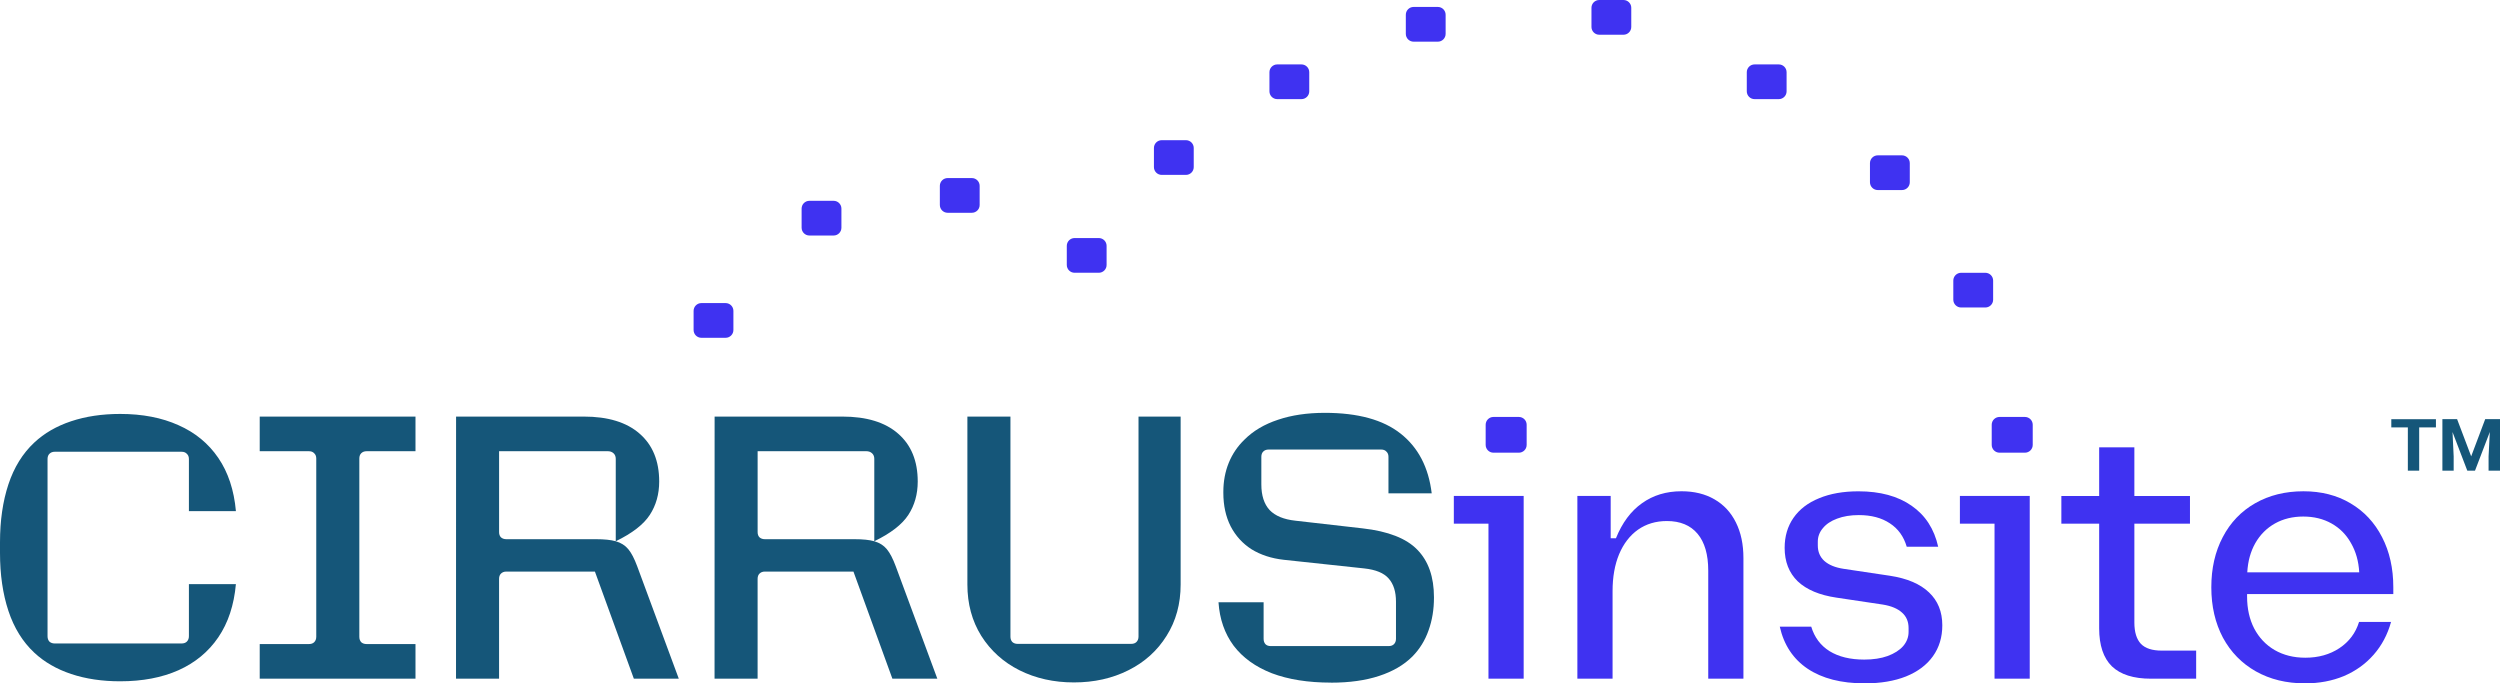 <?xml version="1.0" encoding="UTF-8" standalone="no"?>
<svg
   width="128.619"
   height="35.157"
   viewBox="0 0 128.619 35.157"
   fill="none"
   version="1.1"
   id="svg24"
   xmlns="http://www.w3.org/2000/svg"
   xmlns:svg="http://www.w3.org/2000/svg">
  <path
     d="m 100.493,14.435 c 0,-0.222 0.18,-0.401 0.401,-0.401 h 1.247 c 0.221,0 0.401,0.18 0.401,0.401 v 0.984 c 0,0.222 -0.18,0.401 -0.401,0.401 h -1.247 c -0.221,0 -0.401,-0.18 -0.401,-0.401 z"
     fill="#3f32f1"
     id="path1" />
  <path
     d="m 96.205,8.393 c 0,-0.222 0.18,-0.401 0.401,-0.401 h 1.246 c 0.222,0 0.402,0.18 0.402,0.401 v 0.984 c 0,0.222 -0.18,0.401 -0.402,0.401 h -1.246 c -0.221,0 -0.401,-0.18 -0.401,-0.401 z"
     fill="#3f32f1"
     id="path2" />
  <path
     d="m 89.868,3.715 c 0,-0.222 0.18,-0.401 0.401,-0.401 h 1.246 c 0.222,0 0.401,0.18 0.401,0.401 v 0.984 c 0,0.222 -0.18,0.401 -0.401,0.401 h -1.246 c -0.222,0 -0.401,-0.18 -0.401,-0.401 z"
     fill="#3f32f1"
     id="path3" />
  <path
     d="m 65.31,3.715 c 0,-0.222 0.18,-0.401 0.401,-0.401 h 1.246 c 0.222,0 0.401,0.18 0.401,0.401 v 0.984 c 0,0.222 -0.18,0.401 -0.401,0.401 h -1.246 c -0.222,0 -0.401,-0.18 -0.401,-0.401 z"
     fill="#3f32f1"
     id="path4" />
  <path
     d="m 59.367,7.613 c 0,-0.222 0.18,-0.401 0.401,-0.401 h 1.246 c 0.222,0 0.401,0.18 0.401,0.401 v 0.984 c 0,0.222 -0.18,0.401 -0.401,0.401 h -1.246 c -0.222,0 -0.401,-0.18 -0.401,-0.401 z"
     fill="#3f32f1"
     id="path5" />
  <path
     d="m 54.884,12.648 c 0,-0.222 0.18,-0.401 0.401,-0.401 h 1.246 c 0.222,0 0.401,0.18 0.401,0.401 v 0.984 c 0,0.222 -0.18,0.401 -0.401,0.401 h -1.246 c -0.222,0 -0.401,-0.18 -0.401,-0.401 z"
     fill="#3f32f1"
     id="path6" />
  <path
     d="m 48.353,9.562 c 0,-0.222 0.18,-0.401 0.401,-0.401 h 1.246 c 0.222,0 0.401,0.18 0.401,0.401 V 10.546 c 0,0.222 -0.18,0.401 -0.401,0.401 h -1.246 c -0.222,0 -0.401,-0.18 -0.401,-0.401 z"
     fill="#3f32f1"
     id="path7" />
  <path
     d="m 41.241,10.732 c 0,-0.222 0.18,-0.401 0.401,-0.401 h 1.246 c 0.222,0 0.401,0.18 0.401,0.401 v 0.984 c 0,0.222 -0.18,0.401 -0.401,0.401 h -1.246 c -0.222,0 -0.401,-0.18 -0.401,-0.401 z"
     fill="#3f32f1"
     id="path8" />
  <path
     d="m 35.684,15.994 c 0,-0.222 0.18,-0.401 0.401,-0.401 h 1.246 c 0.222,0 0.401,0.18 0.401,0.401 v 0.984 c 0,0.222 -0.18,0.401 -0.401,0.401 h -1.246 c -0.222,0 -0.401,-0.18 -0.401,-0.401 z"
     fill="#3f32f1"
     id="path9" />
  <path
     d="m 72.326,0.758 c 0,-0.222 0.18,-0.401 0.401,-0.401 h 1.246 c 0.222,0 0.401,0.18 0.401,0.401 V 1.743 c 0,0.222 -0.18,0.401 -0.401,0.401 h -1.246 c -0.222,0 -0.401,-0.18 -0.401,-0.401 z"
     fill="#3f32f1"
     id="path10" />
  <path
     d="m 81.877,0.401 c 0,-0.222 0.18,-0.401 0.401,-0.401 h 1.246 c 0.222,0 0.401,0.18 0.401,0.401 V 1.386 c 0,0.222 -0.18,0.401 -0.401,0.401 h -1.246 c -0.222,0 -0.401,-0.18 -0.401,-0.401 z"
     fill="#3f32f1"
     id="path11" />
  <g
     clip-path="url(#clip0_631_5510)"
     id="g12"
     transform="translate(-6.422,-6.421)">
    <path
       d="m 131.745,28.41 h -0.862 v 2.225 H 130.3 v -2.225 h -0.851 v -0.424 h 2.296 z m 1.089,-0.424 0.724,1.913 0.721,-1.913 h 0.762 v 2.649 h -0.588 v -0.736 l 0.064,-1.254 -0.762,1.99 h -0.397 l -0.76,-1.987 0.059,1.251 v 0.736 h -0.58 v -2.649 z"
       fill="#155679"
       id="path12" />
  </g>
  <path
     d="m 118.584,35.157 c -0.951,0 -1.792,-0.205 -2.524,-0.616 -0.726,-0.411 -1.291,-0.989 -1.695,-1.734 -0.398,-0.751 -0.598,-1.615 -0.598,-2.591 0,-0.976 0.196,-1.837 0.588,-2.581 0.392,-0.751 0.947,-1.333 1.666,-1.743 0.72,-0.411 1.548,-0.617 2.485,-0.617 0.919,0 1.725,0.205 2.418,0.617 0.7,0.411 1.243,0.992 1.628,1.743 0.385,0.745 0.578,1.605 0.578,2.581 v 0.347 h -7.523 v 0.125 c 0,0.623 0.122,1.172 0.366,1.647 0.251,0.475 0.601,0.845 1.05,1.108 0.456,0.263 0.983,0.395 1.58,0.395 0.674,0 1.258,-0.164 1.753,-0.491 0.501,-0.334 0.838,-0.783 1.011,-1.349 h 1.647 c -0.18,0.649 -0.478,1.21 -0.896,1.686 -0.417,0.475 -0.927,0.841 -1.531,1.098 -0.604,0.25 -1.271,0.376 -2.003,0.376 z m 2.793,-5.712 c -0.032,-0.572 -0.174,-1.072 -0.424,-1.503 -0.244,-0.437 -0.578,-0.774 -1.002,-1.011 -0.424,-0.238 -0.908,-0.356 -1.454,-0.356 -0.546,0 -1.031,0.119 -1.455,0.356 -0.423,0.238 -0.761,0.575 -1.011,1.011 -0.244,0.43 -0.382,0.931 -0.414,1.503 z"
     fill="#3f32f1"
     id="path13" />
  <path
     d="m 109.808,26.941 v 5.086 c 0,0.494 0.113,0.86 0.337,1.098 0.225,0.231 0.581,0.347 1.069,0.347 h 1.773 v 1.445 h -2.322 c -0.899,0 -1.57,-0.212 -2.013,-0.636 -0.436,-0.43 -0.655,-1.082 -0.655,-1.955 v -5.384 h -1.945 v -1.425 h 1.945 v -2.504 h 1.811 v 2.504 h 2.861 v 1.425 z"
     fill="#3f32f1"
     id="path14" />
  <path
     d="m 102.614,26.941 h -1.782 v -1.426 h 3.593 v 9.401 h -1.811 z m -0.145,-5.089 c 0,-0.222 0.18,-0.401 0.402,-0.401 h 1.306 c 0.222,0 0.402,0.18 0.402,0.401 v 1.037 c 0,0.222 -0.18,0.401 -0.402,0.401 h -1.306 c -0.222,0 -0.402,-0.18 -0.402,-0.401 z"
     fill="#3f32f1"
     id="path15" />
  <path
     d="m 95.929,35.157 c -1.201,0 -2.177,-0.25 -2.929,-0.751 -0.745,-0.501 -1.223,-1.223 -1.435,-2.167 h 1.618 c 0.167,0.552 0.481,0.973 0.944,1.262 0.469,0.289 1.063,0.433 1.782,0.433 0.463,0 0.864,-0.061 1.204,-0.183 0.347,-0.129 0.614,-0.299 0.8,-0.51 0.186,-0.218 0.279,-0.462 0.279,-0.732 v -0.193 c 0,-0.334 -0.112,-0.6 -0.337,-0.799 -0.225,-0.205 -0.555,-0.344 -0.992,-0.414 l -2.379,-0.356 c -0.873,-0.128 -1.538,-0.408 -1.994,-0.838 -0.45,-0.437 -0.674,-1.011 -0.674,-1.724 0,-0.591 0.151,-1.105 0.453,-1.541 0.308,-0.443 0.748,-0.78 1.32,-1.011 0.572,-0.238 1.246,-0.356 2.023,-0.356 1.117,0 2.029,0.247 2.735,0.742 0.707,0.488 1.163,1.191 1.368,2.109 h -1.618 c -0.154,-0.527 -0.443,-0.928 -0.867,-1.204 -0.424,-0.283 -0.957,-0.424 -1.599,-0.424 -0.424,0 -0.796,0.061 -1.117,0.183 -0.315,0.116 -0.559,0.279 -0.732,0.491 -0.174,0.205 -0.26,0.437 -0.26,0.694 v 0.193 c 0,0.328 0.112,0.594 0.337,0.799 0.231,0.205 0.562,0.34 0.992,0.405 l 2.379,0.356 c 0.886,0.135 1.557,0.421 2.013,0.857 0.456,0.43 0.684,0.995 0.684,1.695 0,0.61 -0.161,1.14 -0.482,1.589 -0.321,0.45 -0.783,0.796 -1.387,1.04 -0.597,0.237 -1.306,0.356 -2.128,0.356 z"
     fill="#3f32f1"
     id="path16" />
  <path
     d="m 87.885,34.916 v -5.558 c 0,-0.828 -0.183,-1.461 -0.549,-1.897 -0.366,-0.437 -0.892,-0.655 -1.58,-0.655 -0.565,0 -1.06,0.148 -1.483,0.443 -0.417,0.295 -0.742,0.716 -0.973,1.262 -0.225,0.539 -0.337,1.175 -0.337,1.907 v 4.498 h -1.811 v -9.401 h 1.714 v 2.177 h 0.27 c 0.321,-0.796 0.767,-1.397 1.339,-1.801 0.572,-0.411 1.249,-0.617 2.032,-0.617 0.655,0 1.22,0.138 1.695,0.414 0.482,0.276 0.851,0.674 1.108,1.194 0.257,0.514 0.385,1.124 0.385,1.83 v 6.203 z"
     fill="#3f32f1"
     id="path17" />
  <path
     d="m 76.578,26.941 h -1.782 v -1.426 h 3.593 v 9.401 h -1.811 z m -0.144,-5.089 c 0,-0.222 0.18,-0.401 0.401,-0.401 h 1.307 c 0.222,0 0.401,0.18 0.401,0.401 v 1.037 c 0,0.222 -0.18,0.401 -0.401,0.401 h -1.307 c -0.222,0 -0.401,-0.18 -0.401,-0.401 z"
     fill="#3f32f1"
     id="path18" />
  <path
     d="m 68.478,35.119 c -1.181,0 -2.196,-0.161 -3.044,-0.482 -0.841,-0.328 -1.496,-0.799 -1.965,-1.416 -0.462,-0.623 -0.722,-1.368 -0.78,-2.235 h 2.321 v 1.878 c 0,0.116 0.032,0.209 0.096,0.279 0.064,0.064 0.154,0.096 0.27,0.096 h 6.068 c 0.116,0 0.205,-0.032 0.27,-0.096 0.071,-0.071 0.106,-0.164 0.106,-0.279 v -1.907 c 0,-0.514 -0.125,-0.912 -0.376,-1.194 -0.244,-0.283 -0.665,-0.456 -1.262,-0.52 l -4.132,-0.443 c -0.636,-0.071 -1.188,-0.251 -1.657,-0.539 -0.462,-0.295 -0.822,-0.69 -1.079,-1.185 -0.25,-0.494 -0.376,-1.069 -0.376,-1.724 v -0.039 c 0,-0.546 0.093,-1.047 0.279,-1.503 0.186,-0.456 0.456,-0.854 0.809,-1.194 0.45,-0.45 1.024,-0.79 1.724,-1.021 0.7,-0.237 1.503,-0.356 2.408,-0.356 1.702,0 3.002,0.356 3.901,1.069 0.905,0.713 1.438,1.737 1.599,3.073 h -2.225 v -1.878 c 0,-0.116 -0.035,-0.205 -0.106,-0.27 -0.064,-0.071 -0.154,-0.106 -0.27,-0.106 h -5.789 c -0.116,0 -0.209,0.035 -0.279,0.106 -0.064,0.064 -0.096,0.154 -0.096,0.27 v 1.416 c 0,0.572 0.141,1.011 0.424,1.32 0.289,0.302 0.732,0.485 1.329,0.549 l 3.458,0.395 c 1.31,0.148 2.248,0.514 2.813,1.098 0.572,0.584 0.857,1.4 0.857,2.447 v 0.019 c 0,0.61 -0.093,1.172 -0.279,1.686 -0.18,0.514 -0.456,0.96 -0.828,1.339 -0.437,0.437 -1.008,0.771 -1.714,1.002 -0.7,0.231 -1.525,0.347 -2.475,0.347 z"
     fill="#155679"
     id="path19" />
  <path
     d="m 55.251,35.109 c -1.034,0 -1.968,-0.209 -2.803,-0.626 -0.828,-0.417 -1.483,-1.008 -1.965,-1.772 -0.475,-0.764 -0.713,-1.644 -0.713,-2.639 v -8.64 h 2.215 v 11.318 c 0,0.116 0.032,0.209 0.096,0.279 0.071,0.064 0.161,0.096 0.27,0.096 h 5.847 c 0.116,0 0.205,-0.032 0.27,-0.096 0.071,-0.071 0.106,-0.164 0.106,-0.279 v -11.318 h 2.167 v 8.64 c 0,0.995 -0.241,1.875 -0.723,2.639 -0.475,0.764 -1.13,1.355 -1.965,1.772 -0.828,0.417 -1.763,0.626 -2.803,0.626 z"
     fill="#155679"
     id="path20" />
  <path
     d="m 36.765,21.432 h 6.569 c 1.246,0 2.203,0.292 2.87,0.876 0.674,0.584 1.011,1.406 1.011,2.466 0,0.648 -0.161,1.22 -0.482,1.714 -0.321,0.494 -0.905,0.947 -1.753,1.358 v -4.238 c 0,-0.122 -0.038,-0.218 -0.116,-0.289 -0.077,-0.071 -0.177,-0.106 -0.299,-0.106 h -5.587 v 4.161 c 0,0.116 0.032,0.205 0.096,0.27 0.071,0.064 0.164,0.096 0.279,0.096 h 4.604 c 0.437,0 0.777,0.035 1.021,0.106 0.27,0.077 0.485,0.212 0.645,0.405 0.161,0.193 0.315,0.488 0.462,0.886 l 2.138,5.779 h -2.312 l -2.003,-5.51 h -4.556 c -0.116,0 -0.209,0.035 -0.279,0.106 -0.064,0.064 -0.096,0.154 -0.096,0.27 v 5.134 h -2.215 z"
     fill="#155679"
     id="path21" />
  <path
     d="m 23.464,21.432 h 6.569 c 1.246,0 2.203,0.292 2.87,0.876 0.674,0.584 1.011,1.406 1.011,2.466 0,0.648 -0.161,1.22 -0.482,1.714 -0.321,0.494 -0.905,0.947 -1.753,1.358 v -4.238 c 0,-0.122 -0.038,-0.218 -0.116,-0.289 -0.077,-0.071 -0.176,-0.106 -0.299,-0.106 h -5.587 v 4.161 c 0,0.116 0.032,0.205 0.096,0.27 0.071,0.064 0.164,0.096 0.279,0.096 h 4.604 c 0.437,0 0.777,0.035 1.021,0.106 0.27,0.077 0.485,0.212 0.645,0.405 0.161,0.193 0.315,0.488 0.462,0.886 l 2.138,5.779 h -2.312 l -2.003,-5.51 h -4.556 c -0.116,0 -0.209,0.035 -0.279,0.106 -0.064,0.064 -0.096,0.154 -0.096,0.27 v 5.134 h -2.215 z"
     fill="#155679"
     id="path22" />
  <path
     d="m 13.362,33.135 h 2.533 c 0.116,0 0.205,-0.032 0.27,-0.096 0.071,-0.071 0.106,-0.164 0.106,-0.279 v -9.17 c 0,-0.116 -0.035,-0.205 -0.106,-0.27 -0.064,-0.071 -0.154,-0.106 -0.27,-0.106 h -2.533 v -1.782 h 8.014 v 1.782 h -2.514 c -0.116,0 -0.209,0.035 -0.279,0.106 -0.064,0.064 -0.096,0.154 -0.096,0.27 v 9.17 c 0,0.116 0.032,0.209 0.096,0.279 0.071,0.064 0.164,0.096 0.279,0.096 h 2.514 v 1.782 h -8.014 z"
     fill="#155679"
     id="path23" />
  <path
     d="m 6.184,35.051 c -0.931,0 -1.772,-0.125 -2.524,-0.376 -0.751,-0.251 -1.384,-0.617 -1.898,-1.098 -0.597,-0.559 -1.04,-1.275 -1.329,-2.148 C 0.144,30.556 2.3162842e-7,29.561 2.3162842e-7,28.443 v -0.539 c 0,-1.117 0.144,-2.113 0.433,-2.986 0.289,-0.873 0.732,-1.589 1.329,-2.148 0.514,-0.482 1.146,-0.848 1.898,-1.098 0.751,-0.25 1.593,-0.376 2.524,-0.376 1.143,0 2.142,0.193 2.996,0.578 0.86,0.379 1.544,0.941 2.052,1.686 0.507,0.745 0.809,1.657 0.905,2.736 H 9.719 v -2.678 c 0,-0.116 -0.035,-0.205 -0.106,-0.27 -0.064,-0.071 -0.154,-0.106 -0.27,-0.106 h -6.531 c -0.109,0 -0.199,0.035 -0.27,0.106 -0.064,0.064 -0.096,0.154 -0.096,0.27 v 9.112 c 0,0.116 0.032,0.209 0.096,0.279 0.071,0.064 0.161,0.096 0.27,0.096 h 6.531 c 0.116,0 0.205,-0.032 0.27,-0.096 0.071,-0.071 0.106,-0.164 0.106,-0.279 v -2.678 H 12.136 c -0.096,1.079 -0.398,1.991 -0.905,2.736 -0.507,0.745 -1.191,1.31 -2.052,1.695 -0.854,0.379 -1.853,0.568 -2.996,0.568 z"
     fill="#155679"
     id="path24" />
  <defs
     id="defs24">
    <clipPath
       id="clip0_631_5510">
      <rect
         width="7.064"
         height="7.064"
         fill="#ffffff"
         transform="translate(128.86,25.926)"
         id="rect24"
         x="0"
         y="0" />
    </clipPath>
  </defs>
</svg>
